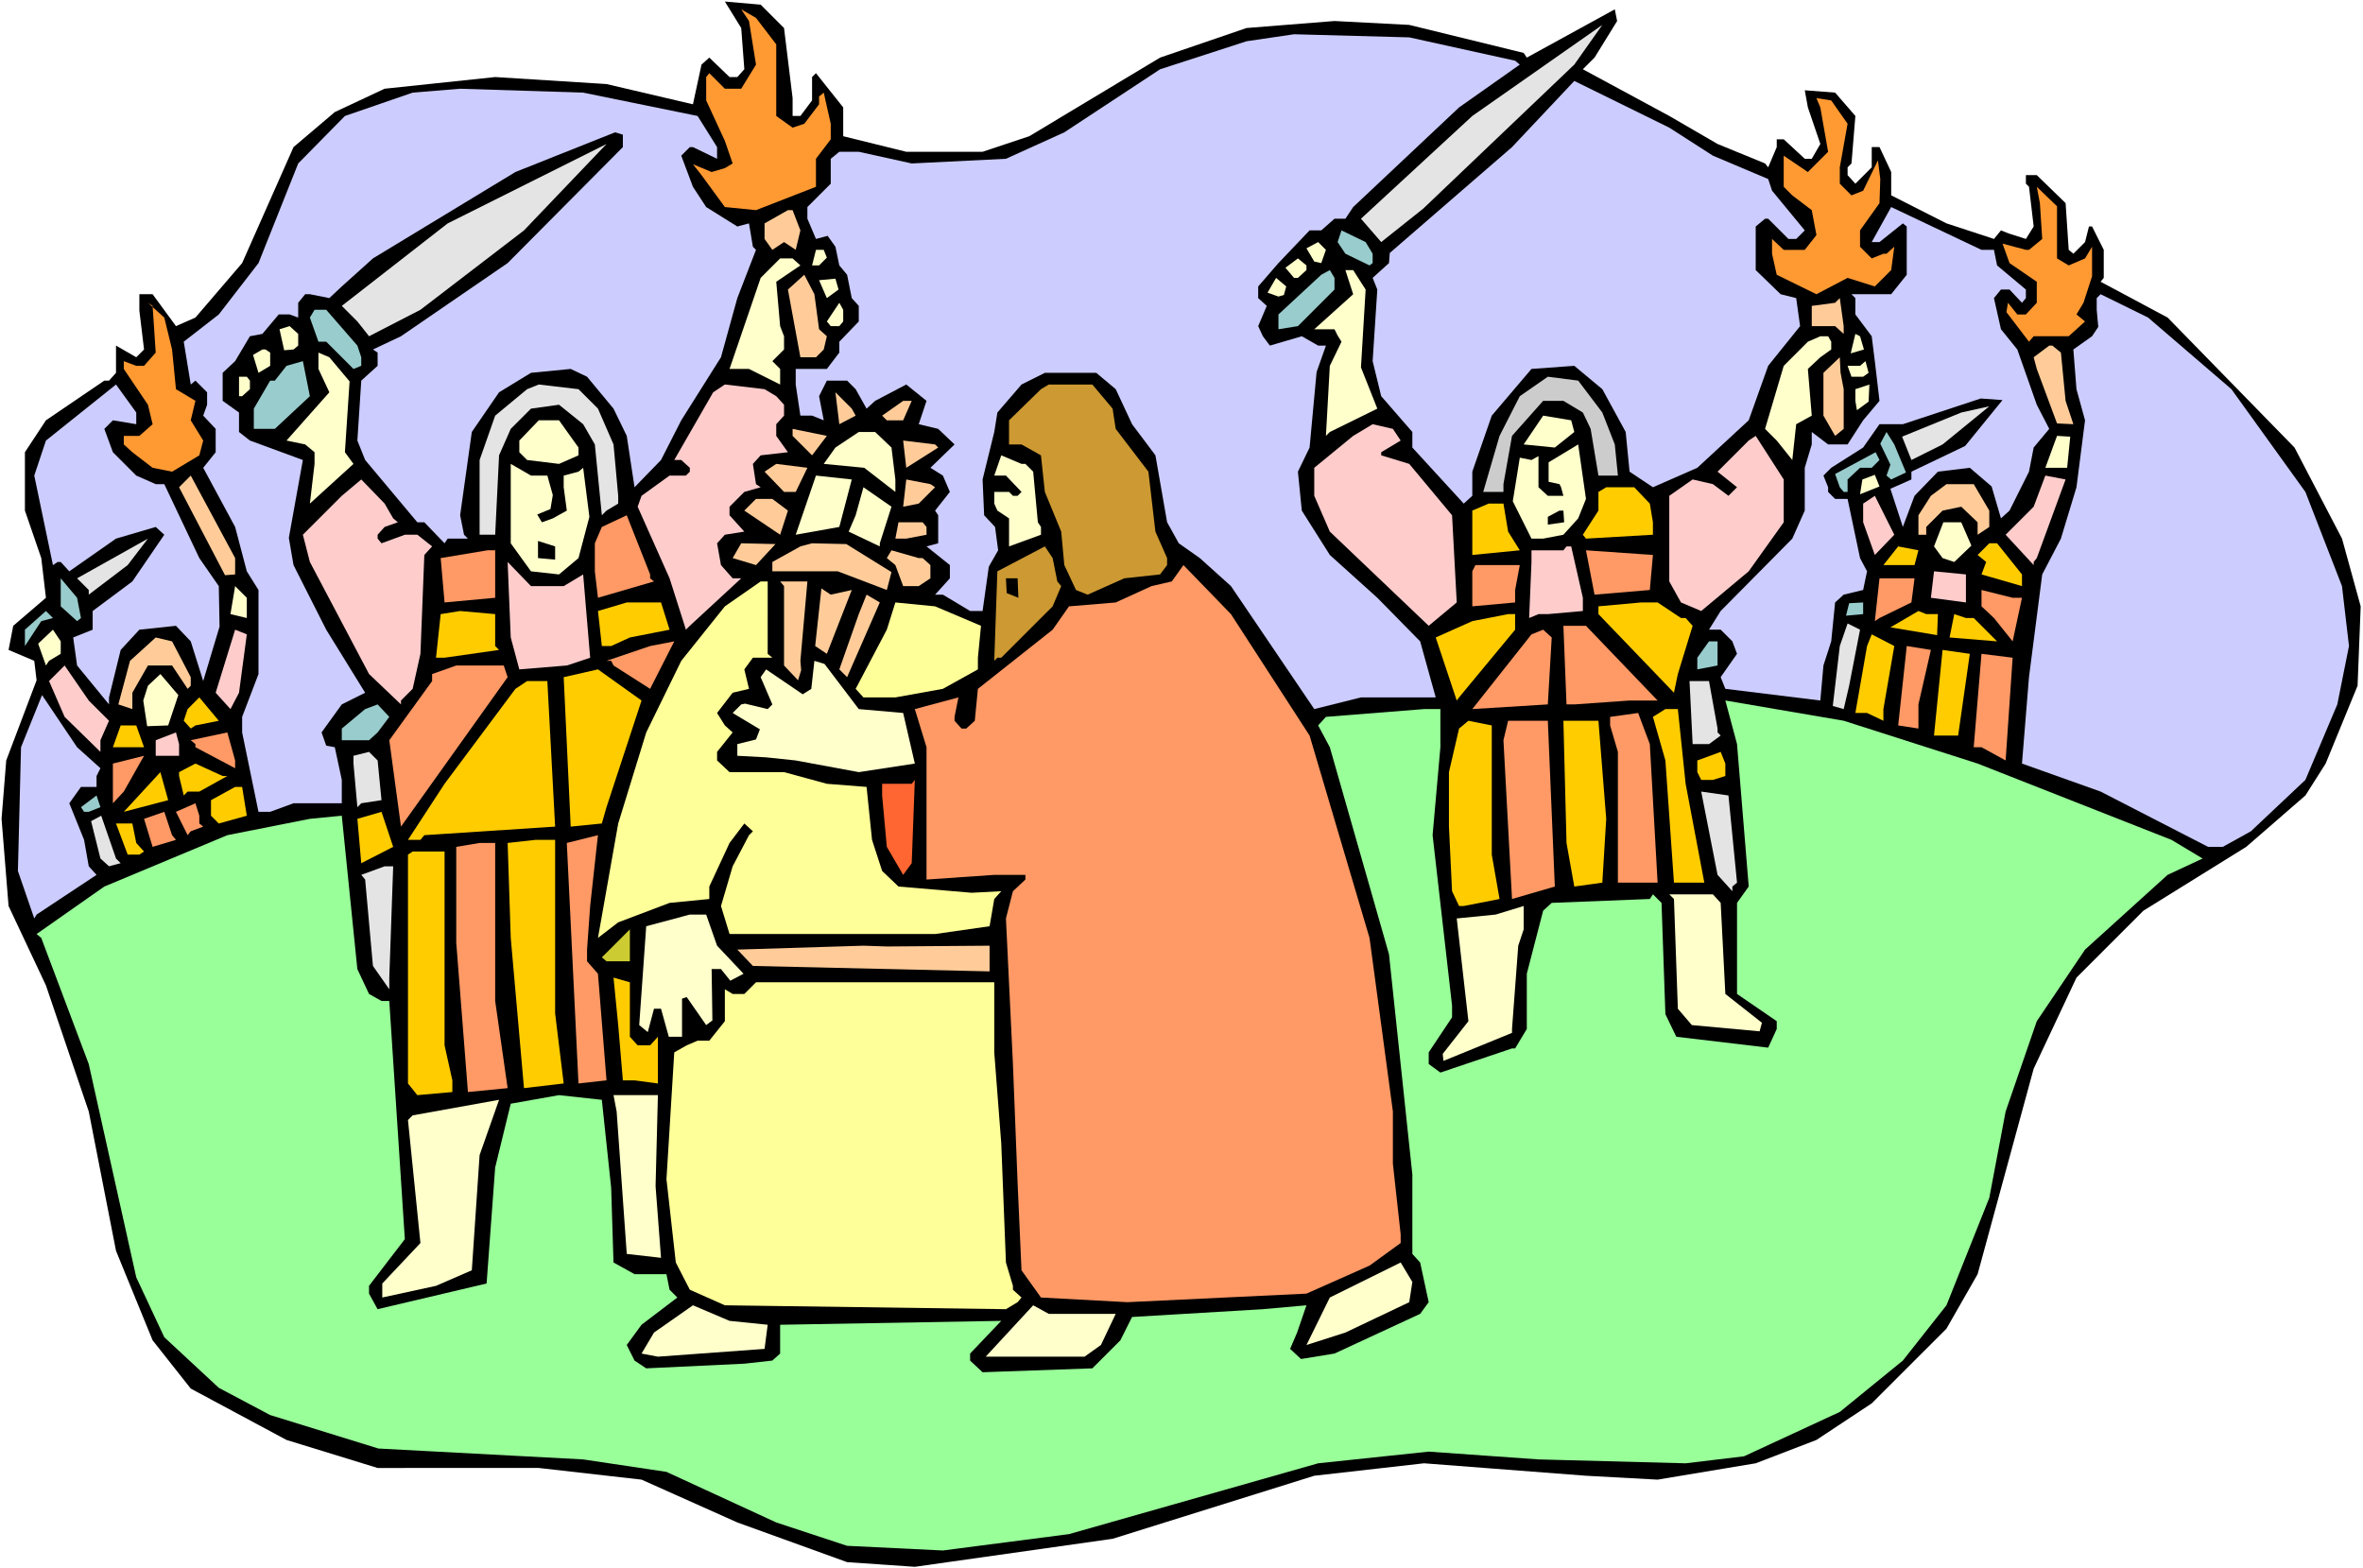<?xml version="1.0" encoding="UTF-8" standalone="no"?>
<svg
   version="1.0"
   width="129.766mm"
   height="86.134mm"
   id="svg171"
   sodipodi:docname="Jesus - Arrest 1.wmf"
   xmlns:inkscape="http://www.inkscape.org/namespaces/inkscape"
   xmlns:sodipodi="http://sodipodi.sourceforge.net/DTD/sodipodi-0.dtd"
   xmlns="http://www.w3.org/2000/svg"
   xmlns:svg="http://www.w3.org/2000/svg">
  <rect width="100%" height="100%" fill="#333333" stroke="none"/>
  <sodipodi:namedview
     id="namedview171"
     pagecolor="#ffffff"
     bordercolor="#000000"
     borderopacity="0.25"
     inkscape:showpageshadow="2"
     inkscape:pageopacity="0.0"
     inkscape:pagecheckerboard="0"
     inkscape:deskcolor="#d1d1d1"
     inkscape:document-units="mm" />
  <defs
     id="defs1">
    <pattern
       id="WMFhbasepattern"
       patternUnits="userSpaceOnUse"
       width="6"
       height="6"
       x="0"
       y="0" />
  </defs>
  <path
     style="fill:#ffffff;fill-opacity:1;fill-rule:evenodd;stroke:none"
     d="M 0,325.545 H 490.455 V 0 H 0 Z"
     id="path1" />
  <path
     style="fill:#000000;fill-opacity:1;fill-rule:evenodd;stroke:none"
     d="m 162.731,5.816 1.778,14.54 v 3.716 h 1.616 l 2.424,-3.231 v -4.847 l 0.808,-0.808 5.656,7.109 V 28.273 l 13.09,3.231 h 15.837 l 9.696,-3.231 27.149,-16.318 17.938,-6.139 18.261,-1.454 15.514,0.808 23.755,5.816 0.646,0.969 18.261,-10.017 0.485,2.423 -4.686,7.593 -2.424,2.423 17.938,9.694 10.019,5.816 9.858,4.039 0.646,0.808 1.778,-4.201 v -1.616 h 1.454 l 4.363,4.039 h 1.454 l 1.778,-3.07 -2.586,-7.593 -0.646,-3.554 6.302,0.485 4.202,4.847 -0.808,9.855 -0.808,0.808 v 1.616 l 1.616,1.777 3.394,-3.393 v -4.201 h 1.616 l 2.424,5.17 v 4.847 l 11.474,5.816 9.858,3.231 1.454,-1.777 1.616,0.646 3.555,1.131 1.616,-2.585 -0.97,-8.24 -0.646,-0.646 v -1.777 h 2.262 l 5.979,5.816 0.646,9.694 0.97,0.808 2.424,-2.423 0.808,-3.231 h 0.646 l 2.424,4.847 v 5.816 l -0.646,0.808 13.898,7.432 26.341,26.981 9.858,18.903 3.878,14.056 -0.646,16.479 -6.626,16.156 -4.202,6.624 -12.282,10.663 -21.331,13.248 -13.898,13.894 -8.888,18.903 -11.635,42.652 -6.464,11.309 -15.514,15.51 -11.474,7.593 -12.605,4.847 -20.362,3.393 -14.867,-0.808 -33.613,-2.585 -22.786,2.585 -41.854,13.086 -41.046,5.816 -14.059,-0.969 -22.786,-8.24 -19.877,-8.886 -21.331,-2.423 H 78.376 L 59.469,298.887 39.592,288.224 31.674,278.207 24.078,259.628 18.422,230.708 9.534,204.536 1.778,188.057 0.323,169.962 1.293,157.845 7.595,141.204 7.11,137.165 1.778,134.903 2.747,129.895 9.534,124.079 8.565,115.839 5.171,105.984 V 93.867 L 9.534,87.243 21.654,79.003 h 0.97 l 1.454,-1.616 v -5.655 l 4.202,2.423 1.616,-1.616 -0.97,-8.078 v -3.393 h 2.747 l 4.848,6.624 4.04,-1.777 9.696,-11.309 10.666,-24.073 8.565,-7.27 10.342,-4.847 22.947,-2.423 23.109,1.454 17.938,4.201 1.778,-8.24 1.616,-1.454 4.202,4.039 h 1.616 l 1.454,-1.616 -0.646,-8.563 -3.394,-5.493 7.434,0.646 z"
     id="path2" />
  <path
     style="fill:#ff9932;fill-opacity:1;fill-rule:evenodd;stroke:none"
     d="M 161.115,9.209 V 24.073 l 3.394,2.423 2.424,-0.808 3.07,-4.039 v -1.616 l 0.97,-0.808 1.454,6.462 v 3.231 l -3.07,4.039 v 5.816 l -12.443,4.847 -6.464,-0.646 -4.848,-6.624 -1.778,-2.262 3.878,1.616 2.747,-0.808 1.616,-0.969 -1.616,-4.685 -3.878,-8.401 v -4.847 l 0.646,-0.808 3.232,3.231 h 3.394 l 3.07,-5.008 -1.454,-9.047 -1.616,-2.423 3.07,1.777 z"
     id="path3" />
  <path
     style="fill:#e4e4e4;fill-opacity:1;fill-rule:evenodd;stroke:none"
     d="m 295.404,43.298 -8.726,6.947 -4.202,-4.847 23.109,-21.326 26.987,-18.903 -5.818,8.24 z"
     id="path4" />
  <path
     style="fill:#ccccff;fill-opacity:1;fill-rule:evenodd;stroke:none"
     d="m 314.473,12.602 0.97,0.808 -12.605,8.886 -21.978,20.68 -1.616,2.423 h -2.262 l -2.747,2.423 h -2.424 l -6.464,6.786 -4.202,4.847 v 2.423 l 1.778,1.616 -1.778,4.201 0.97,2.1 1.454,1.939 6.626,-1.939 3.394,1.939 h 1.616 l -1.939,5.493 -1.454,15.671 -2.424,5.008 0.808,8.078 5.818,9.209 9.858,8.886 8.888,9.047 3.232,11.632 h -15.514 l -9.696,2.423 -17.291,-25.527 -6.464,-5.816 -4.363,-3.07 -2.424,-4.362 -2.424,-13.894 -4.848,-6.462 -3.394,-7.27 -4.04,-3.393 h -10.666 l -4.848,2.423 -5.01,5.816 -0.646,4.039 -2.424,9.855 0.323,7.432 2.262,2.423 0.646,4.847 -1.939,3.393 -1.293,9.209 h -2.586 l -5.656,-3.393 h -1.616 l 3.07,-3.393 v -2.747 l -4.848,-3.877 2.424,-0.646 v -5.816 l -0.646,-0.969 3.07,-3.877 -1.454,-3.393 -2.586,-1.616 5.01,-4.847 -3.394,-3.231 -4.04,-0.969 1.616,-4.847 -4.202,-3.393 -6.464,3.393 -1.778,1.616 -2.262,-4.039 -1.778,-1.777 h -4.202 l -1.616,3.231 0.97,5.008 -2.424,-0.969 h -2.424 l -0.97,-6.462 v -3.231 h 6.464 l 2.586,-3.393 v -2.262 l 4.04,-4.201 v -3.231 l -1.454,-1.616 -0.97,-4.847 -1.616,-1.939 -0.808,-3.877 -1.616,-2.262 -2.424,0.646 -1.778,-4.201 v -2.423 l 4.848,-4.847 v -5.17 l 1.778,-1.454 h 4.04 l 10.989,2.423 19.554,-0.969 12.12,-5.493 19.877,-13.086 17.938,-5.816 9.858,-1.454 23.917,0.646 z"
     id="path5" />
  <path
     style="fill:#ccccff;fill-opacity:1;fill-rule:evenodd;stroke:none"
     d="m 355.52,32.312 11.474,4.847 0.808,2.423 6.787,8.24 -1.778,1.777 h -1.616 l -4.202,-4.201 h -0.646 l -1.939,1.616 v 9.047 l 5.171,5.008 3.232,0.808 0.808,5.816 -6.626,8.24 -4.04,11.309 -10.666,9.855 -9.211,4.039 -4.848,-3.231 -0.808,-8.24 -4.848,-8.886 -5.818,-4.847 -8.888,0.646 -8.242,9.694 -4.04,11.632 v 5.008 l -1.778,1.616 -10.666,-11.632 v -3.231 l -6.464,-7.432 -1.778,-7.27 0.97,-14.864 -0.97,-2.423 3.394,-3.07 0.162,-2.1 25.371,-21.972 12.928,-13.733 19.715,9.694 z"
     id="path6" />
  <path
     style="fill:#ccccff;fill-opacity:1;fill-rule:evenodd;stroke:none"
     d="m 144.793,24.073 4.04,6.462 v 2.423 l -5.01,-2.423 h -0.646 l -1.778,1.777 2.424,6.462 2.747,4.201 6.464,4.039 2.424,-0.646 0.808,4.847 0.646,0.646 -3.878,10.017 -3.394,12.279 -8.242,13.086 -4.202,8.24 -5.494,5.655 -1.616,-10.663 -2.747,-5.655 -5.494,-6.624 -3.394,-1.616 -8.242,0.808 -6.626,4.039 -5.656,8.24 -2.424,17.287 0.808,4.039 0.808,0.808 h -4.202 l -0.646,0.969 -4.202,-4.362 H 86.618 L 75.79,95.482 74.174,91.443 74.982,79.003 78.376,75.933 V 73.187 l -0.97,-0.646 5.818,-2.747 22.139,-15.187 23.917,-24.073 v -2.585 l -1.616,-0.485 -20.685,8.24 -29.573,17.933 -6.464,5.816 -2.586,2.423 -4.04,-0.808 h -0.97 l -1.454,1.777 v 3.07 l -1.778,-0.646 h -2.262 l -3.394,4.039 -2.586,0.485 -3.07,5.17 -2.586,2.423 v 5.816 l 3.394,2.423 v 4.039 l 2.262,1.777 10.989,4.039 -2.909,16.156 0.97,5.655 6.787,13.41 8.08,13.086 -4.848,2.423 -4.202,5.816 0.97,2.747 1.778,0.323 1.454,6.786 v 4.847 H 60.923 l -4.848,1.777 H 53.651 L 50.258,152.029 v -3.231 l 3.394,-8.886 v -17.449 l -2.424,-3.877 -2.424,-9.209 -6.626,-12.279 2.586,-3.231 v -4.847 l -2.586,-2.747 0.808,-2.262 v -2.585 l -2.424,-2.423 -0.97,0.808 -1.454,-8.886 7.272,-5.655 8.242,-10.663 8.242,-20.68 9.696,-9.855 14.059,-4.847 9.858,-0.808 25.533,0.808 z"
     id="path7" />
  <path
     style="fill:#ff9932;fill-opacity:1;fill-rule:evenodd;stroke:none"
     d="m 383.476,25.688 -1.616,9.047 v 3.393 l 2.424,2.423 2.424,-0.969 3.07,-6.301 0.485,3.877 -0.162,5.008 -4.04,5.655 v 3.393 l 2.424,2.423 2.424,-0.969 h 0.646 l 1.616,-1.454 -0.646,4.847 -3.394,3.393 -5.656,-1.777 -6.464,3.393 -8.242,-4.039 -0.97,-4.362 v -3.07 l 2.424,2.262 h 4.363 l 2.424,-3.07 -0.97,-5.17 -4.04,-3.07 -1.778,-1.777 v -6.462 l 5.01,3.393 4.202,-4.201 -1.616,-9.209 -0.808,-1.939 3.07,0.485 z"
     id="path8" />
  <path
     style="fill:#e4e4e4;fill-opacity:1;fill-rule:evenodd;stroke:none"
     d="M 87.264,64.301 76.598,69.794 74.174,66.725 70.942,63.493 92.92,46.368 125.886,29.889 108.757,47.822 Z"
     id="path9" />
  <path
     style="fill:#ff9932;fill-opacity:1;fill-rule:evenodd;stroke:none"
     d="m 426.947,53.638 2.424,1.454 3.394,-1.454 1.454,-2.423 v 6.139 l -1.778,5.493 -1.454,2.423 1.778,1.454 -3.394,3.07 h -7.272 l -0.97,1.131 -4.686,-6.139 0.323,-1.939 1.939,2.423 h 1.778 l 2.262,-2.423 v -4.362 l -5.656,-3.877 -1.454,-4.039 4.848,1.292 h 0.646 l 2.747,-2.262 -0.485,-7.432 -0.646,-3.393 4.202,4.039 z"
     id="path10" />
  <path
     style="fill:#ccccff;fill-opacity:1;fill-rule:evenodd;stroke:none"
     d="m 413.857,51.861 0.646,3.231 5.979,5.008 v 1.777 l -0.808,0.969 -2.586,-2.747 h -1.778 l -1.454,1.777 1.454,6.462 3.394,4.201 4.04,11.471 2.586,5.008 -3.232,3.877 -0.97,5.008 -4.04,8.078 -1.778,1.616 -1.939,-6.624 -4.525,-3.877 -6.626,0.808 -4.848,5.008 -2.424,6.462 -2.586,-7.916 4.363,-1.939 v -1.616 l 11.15,-5.331 7.757,-9.532 -4.525,-0.323 -16.16,5.331 h -4.848 l -3.394,4.847 -6.626,4.201 -1.616,1.616 0.97,2.423 v 0.969 l 1.454,1.454 h 2.586 l 2.586,12.279 1.454,2.747 -0.808,3.877 -4.04,0.969 -1.778,1.616 -0.808,8.078 -1.616,5.008 -0.646,7.27 -19.715,-2.423 -0.97,-2.423 3.394,-4.847 -0.97,-2.585 -2.424,-2.423 h -2.424 l 2.424,-3.877 14.867,-15.025 2.586,-5.816 v -8.886 l 1.454,-4.847 v -2.585 l 3.394,2.585 h 4.04 l 3.232,-5.008 3.394,-4.039 -0.97,-8.24 -0.646,-5.17 -3.394,-4.524 v -3.393 l -0.808,-0.808 h 8.242 l 3.232,-4.039 V 47.014 l -0.808,-0.646 -4.04,3.231 -0.808,0.646 h -1.616 l 4.04,-7.27 18.746,8.886 z"
     id="path11" />
  <path
     style="fill:#ffcc99;fill-opacity:1;fill-rule:evenodd;stroke:none"
     d="m 166.125,47.822 -0.97,4.039 -2.424,-1.616 -2.424,1.616 -1.616,-2.262 v -3.231 l 4.848,-2.747 h 0.97 z"
     id="path12" />
  <path
     style="fill:#99cccc;fill-opacity:1;fill-rule:evenodd;stroke:none"
     d="m 284.9,52.669 v 1.939 l -0.646,0.485 -5.01,-2.423 -1.616,-2.423 0.808,-2.423 5.01,2.423 z"
     id="path13" />
  <path
     style="fill:#ffffcc;fill-opacity:1;fill-rule:evenodd;stroke:none"
     d="m 275.204,51.861 -0.97,2.747 -1.454,-0.323 -1.616,-2.747 2.424,-1.292 z"
     id="path14" />
  <path
     style="fill:#ffffcc;fill-opacity:1;fill-rule:evenodd;stroke:none"
     d="m 171.619,53.477 -1.616,1.616 h -1.454 l 0.808,-3.231 h 1.616 z"
     id="path15" />
  <path
     style="fill:#ffffcc;fill-opacity:1;fill-rule:evenodd;stroke:none"
     d="m 166.125,55.092 -5.01,3.393 0.808,9.209 0.808,2.1 v 2.747 l -2.424,2.423 1.616,1.616 v 3.231 l -6.464,-3.231 h -4.04 l 6.464,-18.903 4.04,-4.039 h 2.586 z"
     id="path16" />
  <path
     style="fill:#ffffcc;fill-opacity:1;fill-rule:evenodd;stroke:none"
     d="m 271.164,56.062 -1.778,1.616 h -0.808 l -1.778,-2.1 2.586,-1.939 1.778,1.454 z"
     id="path17" />
  <path
     style="fill:#99cccc;fill-opacity:1;fill-rule:evenodd;stroke:none"
     d="m 276.982,60.101 -7.595,7.593 -4.04,0.646 v -3.07 l 8.888,-8.24 1.778,-0.969 0.97,1.616 z"
     id="path18" />
  <path
     style="fill:#ffffcc;fill-opacity:1;fill-rule:evenodd;stroke:none"
     d="m 283.446,60.101 -0.97,16.156 3.394,8.563 -9.858,4.847 -0.808,0.808 0.808,-14.54 2.424,-5.008 -0.808,-1.292 -0.646,-1.292 h -4.202 l 8.08,-7.27 -1.616,-5.008 h 1.616 z"
     id="path19" />
  <path
     style="fill:#ffcc99;fill-opacity:1;fill-rule:evenodd;stroke:none"
     d="m 170.003,68.34 1.616,1.454 -0.646,2.747 -1.616,1.616 h -3.232 l -2.586,-14.056 3.394,-3.07 2.101,4.039 z"
     id="path20" />
  <path
     style="fill:#ffffcc;fill-opacity:1;fill-rule:evenodd;stroke:none"
     d="m 174.043,60.101 -2.424,1.777 -1.616,-3.716 3.394,-0.323 z"
     id="path21" />
  <path
     style="fill:#ffffcc;fill-opacity:1;fill-rule:evenodd;stroke:none"
     d="m 266.478,61.231 -1.131,0.323 -2.262,-0.808 1.778,-3.07 2.101,1.777 z"
     id="path22" />
  <path
     style="fill:#ccccff;fill-opacity:1;fill-rule:evenodd;stroke:none"
     d="m 463.145,80.78 15.352,21.326 7.595,19.549 1.454,12.44 -2.424,12.117 -6.626,15.671 -11.312,10.663 -5.818,3.231 h -3.07 l -22.301,-11.471 -16.322,-5.816 1.454,-17.933 2.747,-21.326 3.878,-7.432 3.232,-10.663 1.778,-13.894 -1.778,-6.462 -0.646,-8.24 3.878,-2.747 1.293,-1.939 -0.323,-3.554 v -2.423 l 0.808,-0.808 9.858,4.847 z"
     id="path23" />
  <path
     style="fill:#ffcc99;fill-opacity:1;fill-rule:evenodd;stroke:none"
     d="m 382.668,69.309 -1.778,-1.616 h -4.848 v -4.201 l 4.848,-0.646 0.97,-0.969 0.808,5.816 z"
     id="path24" />
  <path
     style="fill:#ff9932;fill-opacity:1;fill-rule:evenodd;stroke:none"
     d="m 35.714,72.541 0.808,8.24 4.04,2.423 -0.97,4.039 2.586,4.201 -0.808,3.07 -5.656,3.393 -4.04,-0.808 -4.202,-3.231 -1.778,-1.616 v -1.777 h 3.232 l 2.747,-2.423 -0.97,-4.039 -5.01,-7.432 v -1.616 l 2.586,0.969 h 1.616 l 2.424,-2.747 -0.646,-9.694 -0.97,-0.646 3.394,3.07 z"
     id="path25" />
  <path
     style="fill:#ffffcc;fill-opacity:1;fill-rule:evenodd;stroke:none"
     d="m 175.013,66.725 -0.808,0.969 h -1.778 l -0.808,-0.969 2.586,-3.877 0.808,1.454 z"
     id="path26" />
  <path
     style="fill:#99cccc;fill-opacity:1;fill-rule:evenodd;stroke:none"
     d="m 74.174,71.733 0.808,2.423 v 1.777 l -1.616,0.646 -5.656,-5.655 h -1.616 l -1.778,-5.008 0.97,-1.616 h 2.424 z"
     id="path27" />
  <path
     style="fill:#ffffcc;fill-opacity:1;fill-rule:evenodd;stroke:none"
     d="m 61.893,69.309 v 2.423 l -0.97,0.808 -1.939,0.162 -0.97,-4.362 2.101,-0.646 z"
     id="path28" />
  <path
     style="fill:#ffffcc;fill-opacity:1;fill-rule:evenodd;stroke:none"
     d="m 386.87,72.541 -2.747,0.808 0.97,-4.039 0.97,0.485 z"
     id="path29" />
  <path
     style="fill:#ffffcc;fill-opacity:1;fill-rule:evenodd;stroke:none"
     d="m 380.083,70.925 v 1.616 l -2.262,1.616 -2.586,2.423 0.808,9.694 -3.232,1.777 -0.808,7.432 -3.232,-4.039 -2.424,-2.423 3.878,-13.086 5.01,-5.008 2.586,-1.131 h 1.616 z"
     id="path30" />
  <path
     style="fill:#ffcc99;fill-opacity:1;fill-rule:evenodd;stroke:none"
     d="m 427.755,73.187 0.97,10.017 1.616,4.847 -3.394,-0.162 -4.202,-11.309 -0.646,-2.423 3.232,-2.423 h 0.646 z"
     id="path31" />
  <path
     style="fill:#ffffcc;fill-opacity:1;fill-rule:evenodd;stroke:none"
     d="m 56.075,73.187 v 2.747 l -2.424,1.454 -1.131,-3.716 1.939,-1.131 h 0.646 z"
     id="path32" />
  <path
     style="fill:#ffffcc;fill-opacity:1;fill-rule:evenodd;stroke:none"
     d="m 72.558,79.165 -0.97,14.702 1.778,2.423 -9.05,8.24 0.97,-8.24 v -2.423 l -1.939,-1.616 -3.878,-0.808 8.888,-10.017 -2.262,-4.847 V 73.187 l 2.262,0.969 z"
     id="path33" />
  <path
     style="fill:#ffcc99;fill-opacity:1;fill-rule:evenodd;stroke:none"
     d="m 382.668,80.78 v 8.24 l -1.778,1.454 -2.424,-4.201 v -8.886 l 3.394,-3.231 0.162,3.231 z"
     id="path34" />
  <path
     style="fill:#99cccc;fill-opacity:1;fill-rule:evenodd;stroke:none"
     d="M 57.045,89.02 H 52.682 v -4.201 l 3.394,-5.816 h 0.97 l 2.424,-3.07 3.394,-0.969 1.454,7.27 z"
     id="path35" />
  <path
     style="fill:#ffffcc;fill-opacity:1;fill-rule:evenodd;stroke:none"
     d="m 387.193,74.964 0.646,2.423 -1.131,0.808 h -2.424 l -0.808,-2.262 h 2.586 z"
     id="path36" />
  <path
     style="fill:#ffffcc;fill-opacity:1;fill-rule:evenodd;stroke:none"
     d="m 51.874,79.003 v 1.777 l -1.616,1.454 h -0.646 v -4.039 h 1.616 z"
     id="path37" />
  <path
     style="fill:#cccccc;fill-opacity:1;fill-rule:evenodd;stroke:none"
     d="m 332.572,85.627 2.586,6.624 0.646,6.462 h -4.04 l -1.616,-9.694 -1.616,-3.393 -4.04,-2.423 h -4.202 l -6.464,7.27 -1.778,10.017 v 1.616 h -4.202 l 3.394,-11.632 4.202,-8.24 5.818,-4.039 6.302,0.808 z"
     id="path38" />
  <path
     style="fill:#ccccff;fill-opacity:1;fill-rule:evenodd;stroke:none"
     d="m 28.28,88.051 -4.848,-0.808 -1.778,1.777 1.778,4.847 4.848,4.847 4.04,1.777 h 1.778 l 7.272,15.348 4.04,5.816 0.162,8.401 -3.394,11.309 -2.586,-8.24 -3.07,-3.231 -7.595,0.808 -3.878,4.201 -2.424,9.855 v 1.454 l -6.626,-8.078 -0.808,-5.816 4.04,-1.616 v -3.877 l 8.242,-6.139 6.626,-9.694 -1.778,-1.616 -8.242,2.423 -9.696,6.786 -1.778,-1.939 h -0.646 l -0.97,0.646 -3.878,-18.579 2.424,-7.27 14.544,-11.632 4.202,5.816 z"
     id="path39" />
  <path
     style="fill:#e4e4e4;fill-opacity:1;fill-rule:evenodd;stroke:none"
     d="m 124.109,84.819 3.232,7.432 0.97,10.663 v 1.616 l -2.424,1.454 -0.97,0.969 -1.454,-14.702 -2.424,-4.201 -5.01,-4.039 -5.818,0.808 -4.202,4.201 -2.424,5.493 -0.808,16.479 H 99.545 V 95.482 l 3.232,-9.209 6.626,-5.493 2.424,-0.969 8.242,0.969 z"
     id="path40" />
  <path
     style="fill:#ffcccc;fill-opacity:1;fill-rule:evenodd;stroke:none"
     d="m 161.115,82.234 1.616,1.777 v 2.262 l -1.616,1.777 v 2.423 l 2.424,3.393 -5.656,0.646 -1.616,1.777 0.646,4.201 0.97,0.646 -3.394,0.969 -3.07,3.07 v 1.777 l 3.07,3.393 -4.04,0.646 -1.616,1.777 0.808,4.524 2.424,2.747 h 1.778 l -10.666,9.855 -0.808,0.808 -3.394,-10.663 -6.626,-14.864 0.808,-2.262 5.818,-4.201 h 3.394 l 0.808,-0.808 v -0.808 l -1.778,-1.616 h -1.454 l 8.08,-14.056 2.424,-1.616 8.242,0.969 z"
     id="path41" />
  <path
     style="fill:#cc9932;fill-opacity:1;fill-rule:evenodd;stroke:none"
     d="m 230.926,84.819 0.646,4.201 6.787,8.886 1.454,12.44 2.424,5.493 v 1.454 l -1.454,1.939 -7.434,0.808 -7.595,3.393 -2.424,-0.969 -2.424,-5.17 -0.646,-6.947 -3.394,-8.24 -0.808,-7.593 -4.04,-2.262 h -2.586 v -5.008 l 6.626,-6.462 1.616,-0.969 h 9.05 z"
     id="path42" />
  <path
     style="fill:#ffffcc;fill-opacity:1;fill-rule:evenodd;stroke:none"
     d="m 385.416,85.142 -0.323,-1.939 v -2.423 l 2.909,-0.969 -0.162,3.554 z"
     id="path43" />
  <path
     style="fill:#ffcc99;fill-opacity:1;fill-rule:evenodd;stroke:none"
     d="m 177.598,86.273 -3.394,1.777 -0.808,-6.624 3.394,3.393 z"
     id="path44" />
  <path
     style="fill:#ffcc99;fill-opacity:1;fill-rule:evenodd;stroke:none"
     d="m 187.456,87.243 h -3.394 l -0.97,-0.969 4.363,-3.07 h 1.778 z"
     id="path45" />
  <path
     style="fill:#e4e4e4;fill-opacity:1;fill-rule:evenodd;stroke:none"
     d="m 396.728,95.482 -1.939,-4.847 12.282,-5.008 5.818,-1.292 -9.696,7.916 z"
     id="path46" />
  <path
     style="fill:#ffffcc;fill-opacity:1;fill-rule:evenodd;stroke:none"
     d="m 326.755,89.666 -4.04,3.231 -6.464,-0.646 4.04,-5.978 5.818,0.969 z"
     id="path47" />
  <path
     style="fill:#ffffcc;fill-opacity:1;fill-rule:evenodd;stroke:none"
     d="m 120.069,92.897 v 1.616 l -4.04,1.777 -6.626,-0.808 -1.616,-1.616 v -2.423 l 4.04,-4.201 h 4.202 z"
     id="path48" />
  <path
     style="fill:#ffcccc;fill-opacity:1;fill-rule:evenodd;stroke:none"
     d="m 290.718,91.443 -4.04,2.423 v 0.646 l 5.818,1.777 8.888,10.663 0.97,18.095 -5.818,4.847 -20.523,-19.549 -3.232,-7.432 v -5.816 l 8.08,-6.624 4.04,-2.423 4.202,0.969 z"
     id="path49" />
  <path
     style="fill:#ffcc99;fill-opacity:1;fill-rule:evenodd;stroke:none"
     d="m 168.549,94.513 -4.04,-4.039 v -1.454 l 7.11,1.454 z"
     id="path50" />
  <path
     style="fill:#ffffcc;fill-opacity:1;fill-rule:evenodd;stroke:none"
     d="m 185.032,92.897 0.808,6.624 v 2.585 l -6.464,-5.008 -8.403,-0.808 2.424,-3.393 4.848,-3.231 h 3.394 z"
     id="path51" />
  <path
     style="fill:#99cccc;fill-opacity:1;fill-rule:evenodd;stroke:none"
     d="m 395.596,98.067 -3.07,1.454 -0.97,-0.808 0.808,-2.262 -2.101,-4.362 1.293,-2.423 1.616,2.585 z"
     id="path52" />
  <path
     style="fill:#ffcccc;fill-opacity:1;fill-rule:evenodd;stroke:none"
     d="m 370.225,108.407 -7.272,10.178 -9.858,8.24 -4.202,-1.777 -2.424,-4.362 v -17.772 l 4.848,-3.393 4.202,0.969 3.232,2.423 1.778,-1.777 -4.04,-3.231 6.464,-6.462 1.454,-0.969 5.818,9.047 z"
     id="path53" />
  <path
     style="fill:#ffffcc;fill-opacity:1;fill-rule:evenodd;stroke:none"
     d="m 429.048,97.098 h -4.525 l 2.424,-6.624 2.747,0.162 z"
     id="path54" />
  <path
     style="fill:#ffcc99;fill-opacity:1;fill-rule:evenodd;stroke:none"
     d="m 194.728,92.897 -6.626,4.201 -0.646,-5.655 6.626,0.808 z"
     id="path55" />
  <path
     style="fill:#ffffcc;fill-opacity:1;fill-rule:evenodd;stroke:none"
     d="m 327.563,107.599 -3.07,3.393 -4.202,0.808 h -2.424 l -3.878,-7.755 1.454,-9.047 2.424,0.485 1.454,-0.808 v 6.462 l 1.939,1.777 h 3.232 l -0.485,-1.777 -0.323,-0.646 -2.262,-0.485 v -4.039 l 6.141,-3.716 1.616,11.309 z"
     id="path56" />
  <path
     style="fill:#ffffcc;fill-opacity:1;fill-rule:evenodd;stroke:none"
     d="m 212.827,96.29 1.616,1.616 0.97,10.501 0.646,0.969 v 1.616 l -6.626,2.423 v -5.816 l -2.424,-1.616 -0.646,-1.454 v -2.423 h 3.07 l 0.808,0.808 h 0.97 l 0.808,-0.808 -3.232,-3.393 h -2.424 l 1.454,-4.201 4.202,1.777 z"
     id="path57" />
  <path
     style="fill:#99cccc;fill-opacity:1;fill-rule:evenodd;stroke:none"
     d="m 388.486,97.098 h -2.424 l -2.586,2.423 v 2.585 h -0.808 l -0.808,-0.969 -0.97,-2.747 8.403,-4.524 0.808,1.616 z"
     id="path58" />
  <path
     style="fill:#ffffcc;fill-opacity:1;fill-rule:evenodd;stroke:none"
     d="m 113.605,98.714 1.131,4.039 -0.485,2.908 -2.747,1.131 0.97,1.616 2.262,-0.808 2.909,-1.616 -0.646,-4.847 v -2.423 l 3.07,-0.808 0.97,-0.808 1.293,10.178 -2.262,8.563 -4.04,3.393 -5.818,-0.646 -4.202,-5.816 V 96.29 l 4.202,2.423 z"
     id="path59" />
  <path
     style="fill:#ffcc99;fill-opacity:1;fill-rule:evenodd;stroke:none"
     d="m 165.155,102.106 h -2.424 l -4.04,-4.201 2.424,-1.616 6.464,0.808 z"
     id="path60" />
  <path
     style="fill:#ffcc99;fill-opacity:1;fill-rule:evenodd;stroke:none"
     d="m 48.803,119.232 -2.101,0.162 -9.534,-18.256 2.424,-2.423 9.211,17.125 z"
     id="path61" />
  <path
     style="fill:#ffffcc;fill-opacity:1;fill-rule:evenodd;stroke:none"
     d="m 174.205,109.377 -9.05,1.616 4.202,-12.279 7.434,0.808 z"
     id="path62" />
  <path
     style="fill:#ffcccc;fill-opacity:1;fill-rule:evenodd;stroke:none"
     d="m 422.745,115.839 -0.646,0.808 v 0.646 l -5.818,-6.301 5.818,-5.816 2.424,-6.462 4.202,0.808 z"
     id="path63" />
  <path
     style="fill:#ffcccc;fill-opacity:1;fill-rule:evenodd;stroke:none"
     d="m 81.608,107.599 0.97,0.808 -2.747,0.969 -1.454,1.616 v 0.808 l 0.808,0.969 4.848,-1.777 h 2.586 l 3.07,2.423 -1.616,1.777 -0.808,20.518 -1.616,7.27 -2.424,2.423 v 0.808 l -6.626,-6.301 -12.282,-23.265 -1.454,-5.655 8.08,-8.078 4.04,-3.393 4.848,5.008 z"
     id="path64" />
  <path
     style="fill:#ffcc99;fill-opacity:1;fill-rule:evenodd;stroke:none"
     d="m 194.081,101.137 -3.394,3.393 -3.232,0.646 0.646,-5.655 5.01,0.969 z"
     id="path65" />
  <path
     style="fill:#ffffcc;fill-opacity:1;fill-rule:evenodd;stroke:none"
     d="m 390.102,100.975 -4.04,1.616 0.485,-3.07 2.586,-0.969 z"
     id="path66" />
  <path
     style="fill:#ffcc99;fill-opacity:1;fill-rule:evenodd;stroke:none"
     d="m 412.888,105.984 v 3.393 l -2.424,1.616 v -2.585 l -3.394,-3.231 -3.878,0.808 -3.394,3.393 v 1.616 h -1.616 v -4.039 l 2.586,-4.039 3.232,-2.423 h 5.656 z"
     id="path67" />
  <path
     style="fill:#ffffcc;fill-opacity:1;fill-rule:evenodd;stroke:none"
     d="m 182.608,112.769 v 0.646 l -6.464,-3.07 1.454,-3.393 1.616,-5.816 5.818,4.039 z"
     id="path68" />
  <path
     style="fill:#ffcc00;fill-opacity:1;fill-rule:evenodd;stroke:none"
     d="m 342.43,104.53 0.646,3.877 v 2.585 l -13.898,0.808 -0.646,-0.808 3.232,-5.008 v -3.877 l 1.616,-0.969 h 5.818 z"
     id="path69" />
  <path
     style="fill:#ffcccc;fill-opacity:1;fill-rule:evenodd;stroke:none"
     d="m 389.132,115.193 -2.424,-6.786 v -3.877 l 2.424,-1.616 4.04,8.078 z"
     id="path70" />
  <path
     style="fill:#ffcc99;fill-opacity:1;fill-rule:evenodd;stroke:none"
     d="m 163.539,105.984 -1.616,5.008 -7.434,-5.008 2.424,-2.423 h 3.394 z"
     id="path71" />
  <path
     style="fill:#ffcc00;fill-opacity:1;fill-rule:evenodd;stroke:none"
     d="m 313.019,110.346 2.424,3.877 -9.858,0.969 v -9.209 l 3.394,-1.454 h 3.07 z"
     id="path72" />
  <path
     style="fill:#000000;fill-opacity:1;fill-rule:evenodd;stroke:none"
     d="m 324.654,108.407 -3.394,0.485 v -1.616 l 2.424,-1.292 h 0.808 z"
     id="path73" />
  <path
     style="fill:#ff9966;fill-opacity:1;fill-rule:evenodd;stroke:none"
     d="m 134.936,120.04 0.808,0.646 -11.635,3.393 -0.646,-5.493 v -5.816 l 1.454,-3.393 5.171,-2.423 4.848,12.279 z"
     id="path74" />
  <path
     style="fill:#ffcc99;fill-opacity:1;fill-rule:evenodd;stroke:none"
     d="m 192.304,109.377 v 1.616 l -4.202,0.808 h -2.262 l 0.646,-3.393 h 5.01 z"
     id="path75" />
  <path
     style="fill:#ffffcc;fill-opacity:1;fill-rule:evenodd;stroke:none"
     d="m 409.171,113.254 -3.555,3.393 -2.424,-0.808 -1.778,-2.423 1.939,-5.008 h 3.717 z"
     id="path76" />
  <path
     style="fill:#e4e4e4;fill-opacity:1;fill-rule:evenodd;stroke:none"
     d="m 18.422,123.432 v -0.969 l -2.424,-2.423 14.706,-8.24 -4.202,5.493 z"
     id="path77" />
  <path
     style="fill:#ffcc99;fill-opacity:1;fill-rule:evenodd;stroke:none"
     d="m 156.913,117.293 -4.848,-1.454 1.778,-3.07 7.11,0.162 z"
     id="path78" />
  <path
     style="fill:#ffcc99;fill-opacity:1;fill-rule:evenodd;stroke:none"
     d="m 185.032,118.747 -0.97,3.716 -10.181,-3.877 h -13.574 v -1.939 l 5.818,-3.231 2.424,-0.646 7.11,0.162 z"
     id="path79" />
  <path
     style="fill:#ffcc00;fill-opacity:1;fill-rule:evenodd;stroke:none"
     d="m 419.675,119.232 v 2.423 l -8.403,-2.423 0.97,-2.585 -1.778,-1.454 2.424,-2.423 h 1.616 z"
     id="path80" />
  <path
     style="fill:#000000;fill-opacity:1;fill-rule:evenodd;stroke:none"
     d="m 115.221,116.162 -3.555,-0.323 v -3.554 l 3.555,1.131 z"
     id="path81" />
  <path
     style="fill:#cc9932;fill-opacity:1;fill-rule:evenodd;stroke:none"
     d="m 219.453,120.686 0.808,0.969 -1.778,4.201 -10.666,10.663 h -0.808 l -0.646,0.646 0.646,-18.579 9.858,-5.17 1.616,2.423 z"
     id="path82" />
  <path
     style="fill:#ffcccc;fill-opacity:1;fill-rule:evenodd;stroke:none"
     d="m 328.532,124.079 v 2.747 l -7.272,0.646 h -1.939 l -1.939,0.808 0.485,-11.632 v -2.423 h 6.626 l 0.646,-0.808 h 0.97 z"
     id="path83" />
  <path
     style="fill:#ffcc00;fill-opacity:1;fill-rule:evenodd;stroke:none"
     d="m 397.374,117.293 h -6.464 l 3.07,-3.877 4.202,0.808 z"
     id="path84" />
  <path
     style="fill:#ff9966;fill-opacity:1;fill-rule:evenodd;stroke:none"
     d="m 102.777,124.079 -10.504,0.969 -0.808,-9.209 9.696,-1.616 h 1.616 z"
     id="path85" />
  <path
     style="fill:#ffcc99;fill-opacity:1;fill-rule:evenodd;stroke:none"
     d="m 191.496,115.839 1.616,1.454 v 2.747 l -2.424,1.616 h -3.232 l -1.616,-4.362 -1.778,-1.454 0.97,-1.616 5.656,1.616 z"
     id="path86" />
  <path
     style="fill:#ff9966;fill-opacity:1;fill-rule:evenodd;stroke:none"
     d="m 342.43,122.463 -11.474,0.969 -1.778,-9.209 13.898,0.969 z"
     id="path87" />
  <path
     style="fill:#ffcccc;fill-opacity:1;fill-rule:evenodd;stroke:none"
     d="m 116.998,121.655 4.04,-2.423 1.454,17.287 -4.848,1.616 -9.858,0.808 -1.778,-6.624 -0.646,-15.671 4.848,5.008 z"
     id="path88" />
  <path
     style="fill:#ff9966;fill-opacity:1;fill-rule:evenodd;stroke:none"
     d="m 271.811,152.675 12.443,42.006 4.848,36.028 v 10.825 l 1.616,14.702 v 1.777 l -6.464,4.685 -13.09,5.816 -37.168,1.777 -17.938,-0.969 -4.04,-5.655 -0.808,-18.095 -0.97,-24.719 -1.454,-30.212 1.454,-5.655 2.586,-2.423 v -0.969 h -6.464 l -14.059,0.969 v -27.465 l -2.424,-7.916 9.05,-2.423 -0.808,4.039 v 0.808 l 1.454,1.616 h 0.97 l 1.778,-1.616 0.646,-6.624 15.514,-12.279 3.394,-4.847 9.696,-0.808 7.434,-3.393 4.202,-0.969 2.424,-3.393 9.858,10.178 z"
     id="path89" />
  <path
     style="fill:#ff9966;fill-opacity:1;fill-rule:evenodd;stroke:none"
     d="m 314.473,122.463 v 2.585 l -8.888,0.808 v -7.27 l 0.646,-1.292 h 9.211 z"
     id="path90" />
  <path
     style="fill:#ffcccc;fill-opacity:1;fill-rule:evenodd;stroke:none"
     d="m 408.04,125.048 -7.272,-0.969 0.646,-5.493 6.626,0.646 z"
     id="path91" />
  <path
     style="fill:#99cccc;fill-opacity:1;fill-rule:evenodd;stroke:none"
     d="m 16.806,128.279 -0.808,0.646 -3.394,-3.07 v -5.816 l 3.394,4.039 z"
     id="path92" />
  <path
     style="fill:#000000;fill-opacity:1;fill-rule:evenodd;stroke:none"
     d="m 211.373,124.079 -2.424,-0.969 -0.162,-3.07 h 2.424 z"
     id="path93" />
  <path
     style="fill:#ff9966;fill-opacity:1;fill-rule:evenodd;stroke:none"
     d="m 396.728,125.048 -6.626,3.231 -0.97,0.646 0.97,-8.886 h 7.272 z"
     id="path94" />
  <path
     style="fill:#ffff99;fill-opacity:1;fill-rule:evenodd;stroke:none"
     d="m 159.337,135.711 0.97,0.808 h -4.04 l -1.778,2.423 0.97,4.039 -3.394,0.808 -3.232,4.201 1.616,2.585 1.616,1.454 -3.232,4.039 v 1.777 l 2.586,2.423 h 11.312 l 8.888,2.423 8.242,0.646 1.131,10.986 2.101,6.462 3.394,3.231 15.19,1.292 6.141,-0.323 -1.454,1.616 -0.97,5.655 -11.312,1.616 h -42.662 l -1.778,-5.816 2.424,-8.24 3.394,-6.462 0.808,-0.808 -1.778,-1.616 -3.07,4.039 -4.202,9.047 v 2.585 l -8.242,0.808 -10.666,4.039 -4.202,3.231 4.202,-23.749 5.818,-18.903 7.272,-14.864 9.05,-11.309 7.434,-5.17 h 1.454 z"
     id="path95" />
  <path
     style="fill:#ffcc99;fill-opacity:1;fill-rule:evenodd;stroke:none"
     d="m 166.125,137.165 0.162,1.939 -0.646,2.1 -2.909,-3.07 v -16.479 l -0.808,-0.969 h 5.656 z"
     id="path96" />
  <path
     style="fill:#ffffcc;fill-opacity:1;fill-rule:evenodd;stroke:none"
     d="m 51.227,128.279 -3.394,-0.808 0.97,-5.816 2.424,2.423 z"
     id="path97" />
  <path
     style="fill:#ffcc99;fill-opacity:1;fill-rule:evenodd;stroke:none"
     d="m 176.79,122.463 -5.171,13.248 -2.424,-1.616 1.293,-11.955 1.939,1.292 z"
     id="path98" />
  <path
     style="fill:#ff9966;fill-opacity:1;fill-rule:evenodd;stroke:none"
     d="m 419.675,124.079 -1.939,9.047 -3.878,-4.847 -2.586,-2.423 v -3.393 l 6.464,1.616 z"
     id="path99" />
  <path
     style="fill:#ffcc99;fill-opacity:1;fill-rule:evenodd;stroke:none"
     d="m 175.821,140.558 -1.616,-1.616 4.04,-11.471 1.616,-4.039 2.747,1.616 z"
     id="path100" />
  <path
     style="fill:#ffcc00;fill-opacity:1;fill-rule:evenodd;stroke:none"
     d="m 138.976,130.702 -8.242,1.616 -3.878,1.777 h -1.939 l -0.808,-7.27 5.979,-1.777 h 7.11 z"
     id="path101" />
  <path
     style="fill:#ffff99;fill-opacity:1;fill-rule:evenodd;stroke:none"
     d="m 203.616,129.895 -0.646,6.624 v 2.423 l -7.272,4.039 -9.858,1.777 h -6.626 l -1.616,-1.777 6.464,-12.279 1.778,-5.655 8.242,0.808 z"
     id="path102" />
  <path
     style="fill:#ffcc00;fill-opacity:1;fill-rule:evenodd;stroke:none"
     d="m 348.894,128.279 h 0.97 l 1.454,1.616 -3.07,10.017 -0.808,3.877 -15.675,-16.318 v -1.616 l 8.888,-0.808 h 3.394 z"
     id="path103" />
  <path
     style="fill:#99cccc;fill-opacity:1;fill-rule:evenodd;stroke:none"
     d="m 386.708,127.471 -3.555,0.323 0.646,-2.585 2.909,-0.162 z"
     id="path104" />
  <path
     style="fill:#99cccc;fill-opacity:1;fill-rule:evenodd;stroke:none"
     d="m 8.565,128.925 -3.394,5.17 v -3.393 l 4.363,-3.877 1.454,1.454 z"
     id="path105" />
  <path
     style="fill:#ffcc00;fill-opacity:1;fill-rule:evenodd;stroke:none"
     d="m 102.777,134.095 0.808,0.808 -11.312,1.616 h -1.778 l 0.97,-9.047 4.04,-0.646 7.272,0.646 z"
     id="path106" />
  <path
     style="fill:#ffcc00;fill-opacity:1;fill-rule:evenodd;stroke:none"
     d="m 402.222,127.471 -0.162,4.362 -9.696,-1.616 5.818,-3.393 1.616,0.646 z"
     id="path107" />
  <path
     style="fill:#ffcc00;fill-opacity:1;fill-rule:evenodd;stroke:none"
     d="m 314.473,130.702 -11.635,14.056 -0.485,0.646 -4.363,-13.086 7.595,-3.393 7.434,-1.454 h 1.454 z"
     id="path108" />
  <path
     style="fill:#ffcc00;fill-opacity:1;fill-rule:evenodd;stroke:none"
     d="m 409.656,128.279 4.848,4.847 -9.858,-0.808 0.97,-4.847 2.424,0.808 z"
     id="path109" />
  <path
     style="fill:#ff9966;fill-opacity:1;fill-rule:evenodd;stroke:none"
     d="m 344.046,145.405 h -5.818 l -11.474,0.808 h -1.616 l -0.646,-16.318 h 4.686 z"
     id="path110" />
  <path
     style="fill:#ffffcc;fill-opacity:1;fill-rule:evenodd;stroke:none"
     d="m 12.605,135.711 -2.424,1.454 -0.646,0.969 -1.616,-4.524 3.07,-2.908 1.616,2.423 z"
     id="path111" />
  <path
     style="fill:#ffcccc;fill-opacity:1;fill-rule:evenodd;stroke:none"
     d="m 49.611,143.789 -1.778,3.393 -3.07,-3.393 4.04,-13.086 2.424,0.969 z"
     id="path112" />
  <path
     style="fill:#ff9966;fill-opacity:1;fill-rule:evenodd;stroke:none"
     d="m 321.26,146.212 -15.675,0.969 12.282,-15.51 2.424,-0.969 1.778,1.616 z"
     id="path113" />
  <path
     style="fill:#e4e4e4;fill-opacity:1;fill-rule:evenodd;stroke:none"
     d="m 383.8,142.335 -1.131,4.847 -2.262,-0.646 1.454,-12.44 1.616,-4.685 2.586,1.292 z"
     id="path114" />
  <path
     style="fill:#ffcc00;fill-opacity:1;fill-rule:evenodd;stroke:none"
     d="m 390.91,147.182 v 2.423 l -3.394,-1.616 h -2.424 l 2.424,-13.894 0.97,-2.423 4.686,2.423 z"
     id="path115" />
  <path
     style="fill:#ffcc99;fill-opacity:1;fill-rule:evenodd;stroke:none"
     d="m 39.592,140.558 v 1.777 l -0.646,0.646 -3.232,-4.847 h -5.01 l -3.232,5.655 v 3.393 l -2.909,-0.969 2.424,-9.047 5.333,-4.847 3.394,0.808 z"
     id="path116" />
  <path
     style="fill:#ff9966;fill-opacity:1;fill-rule:evenodd;stroke:none"
     d="m 127.341,138.134 -0.485,-0.969 h -0.97 l 9.05,-3.07 5.01,-0.969 -5.01,9.855 z"
     id="path117" />
  <path
     style="fill:#99cccc;fill-opacity:1;fill-rule:evenodd;stroke:none"
     d="m 356.489,138.134 -4.202,0.808 v -2.423 l 2.424,-3.393 h 1.778 z"
     id="path118" />
  <path
     style="fill:#ff9966;fill-opacity:1;fill-rule:evenodd;stroke:none"
     d="m 398.182,146.212 v 5.008 l -4.202,-0.646 1.778,-16.479 5.01,0.808 z"
     id="path119" />
  <path
     style="fill:#ffcc00;fill-opacity:1;fill-rule:evenodd;stroke:none"
     d="m 406.424,152.675 h -5.01 l 1.778,-17.772 5.656,0.808 z"
     id="path120" />
  <path
     style="fill:#ff9966;fill-opacity:1;fill-rule:evenodd;stroke:none"
     d="m 416.281,157.845 -5.01,-2.747 h -1.616 l 1.616,-19.387 6.464,0.808 z"
     id="path121" />
  <path
     style="fill:#ffffcc;fill-opacity:1;fill-rule:evenodd;stroke:none"
     d="m 178.245,147.182 9.211,0.808 2.424,10.501 -11.635,1.777 -13.09,-2.423 -6.141,-0.646 -5.979,-0.323 v -2.423 l 3.878,-0.969 0.808,-2.1 -5.656,-3.393 1.778,-1.777 0.808,-0.162 4.686,1.131 0.97,-0.969 -2.424,-5.655 1.131,-1.616 7.595,5.17 1.778,-1.131 0.646,-5.816 2.101,0.646 z"
     id="path122" />
  <path
     style="fill:#ffcccc;fill-opacity:1;fill-rule:evenodd;stroke:none"
     d="m 22.624,149.605 -1.778,4.039 v 2.423 l -7.434,-7.27 -3.232,-7.432 3.232,-3.231 5.01,7.27 z"
     id="path123" />
  <path
     style="fill:#ff9966;fill-opacity:1;fill-rule:evenodd;stroke:none"
     d="m 105.363,140.558 -22.139,31.02 -2.424,-17.933 8.888,-12.279 v -1.454 l 5.01,-1.777 h 9.858 z"
     id="path124" />
  <path
     style="fill:#ffcc00;fill-opacity:1;fill-rule:evenodd;stroke:none"
     d="m 125.886,167.538 -0.97,3.393 -6.464,0.646 -1.454,-31.02 7.11,-1.616 9.05,6.462 z"
     id="path125" />
  <path
     style="fill:#ffffcc;fill-opacity:1;fill-rule:evenodd;stroke:none"
     d="m 34.906,150.574 -4.363,0.162 -0.808,-5.331 0.97,-3.07 2.586,-2.423 3.717,4.362 z"
     id="path126" />
  <path
     style="fill:#ffcc00;fill-opacity:1;fill-rule:evenodd;stroke:none"
     d="m 115.221,171.577 -27.149,1.777 -0.808,0.969 h -2.586 l 7.595,-11.632 14.706,-19.71 2.424,-1.616 h 4.202 z"
     id="path127" />
  <path
     style="fill:#e4e4e4;fill-opacity:1;fill-rule:evenodd;stroke:none"
     d="m 356.489,151.221 v 0.808 l 0.646,0.646 -2.424,1.777 h -3.394 l -0.646,-13.086 h 4.04 z"
     id="path128" />
  <path
     style="fill:#ffcc00;fill-opacity:1;fill-rule:evenodd;stroke:none"
     d="m 40.562,150.574 -0.97,0.646 -1.454,-1.616 0.808,-2.423 2.424,-2.423 4.04,4.847 z"
     id="path129" />
  <path
     style="fill:#ccccff;fill-opacity:1;fill-rule:evenodd;stroke:none"
     d="m 20.846,159.46 -0.808,1.616 v 2.262 h -3.232 l -2.424,3.393 3.07,7.593 0.97,5.493 1.616,1.777 -12.443,8.24 -0.485,0.808 -3.394,-9.855 0.646,-25.688 4.363,-10.825 7.272,10.825 z"
     id="path130" />
  <path
     style="fill:#99ff99;fill-opacity:1;fill-rule:evenodd;stroke:none"
     d="m 410.464,158.491 40.238,15.833 6.464,3.877 -7.272,3.393 -17.13,15.51 -10.019,14.864 -6.464,18.741 -3.394,17.933 -8.888,22.295 -9.05,11.471 -13.09,10.663 -19.877,9.209 -12.12,1.454 -30.542,-0.808 -22.786,-1.616 -22.947,2.423 -51.712,14.702 -26.179,3.393 -19.877,-0.969 -14.706,-4.847 -22.786,-10.501 -17.291,-2.585 -42.501,-2.262 -22.462,-6.947 -10.666,-5.655 -11.312,-10.501 -5.818,-12.44 -9.858,-44.268 -9.858,-26.173 -0.97,-0.808 14.059,-9.855 25.533,-10.663 17.13,-3.393 6.626,-0.646 3.232,31.827 2.424,5.17 2.586,1.454 h 1.616 l 3.232,49.438 -7.434,9.694 v 1.616 l 1.778,3.231 19.877,-4.685 2.747,-0.646 1.778,-24.073 3.232,-13.248 10.019,-1.777 8.888,0.969 1.939,18.256 0.485,15.51 4.363,2.423 h 6.626 l 0.646,3.231 1.616,1.616 -7.434,5.655 -3.07,4.201 1.616,3.231 2.424,1.616 20.362,-0.969 5.818,-0.646 1.616,-1.454 v -5.978 l 45.894,-0.808 -6.464,6.786 v 1.454 l 2.586,2.423 22.786,-0.808 5.818,-5.816 2.424,-4.847 27.149,-1.616 9.05,-0.808 -1.939,5.655 -1.454,3.393 2.262,2.1 6.949,-1.131 17.776,-8.24 1.778,-2.423 -1.778,-8.24 -1.616,-1.777 V 243.795 l -4.848,-45.722 -12.282,-42.975 -2.424,-4.524 1.616,-1.777 20.362,-1.616 h 3.394 v 7.916 l -1.616,18.256 4.04,35.382 v 2.423 l -4.848,7.27 v 2.423 l 2.424,1.777 14.867,-5.008 h 0.646 l 2.424,-4.039 v -11.471 l 3.394,-13.086 1.778,-1.616 20.362,-0.808 0.646,-0.969 1.778,1.777 0.808,23.103 2.262,4.685 19.069,2.262 1.778,-3.877 v -1.616 l -8.242,-5.655 v -18.903 l 2.424,-3.393 -2.424,-29.566 -2.424,-9.047 24.563,4.201 z"
     id="path131" />
  <path
     style="fill:#99cccc;fill-opacity:1;fill-rule:evenodd;stroke:none"
     d="m 78.376,152.029 -1.778,1.616 H 70.942 v -2.423 l 4.848,-4.039 2.586,-0.969 2.424,2.585 z"
     id="path132" />
  <path
     style="fill:#ffcc00;fill-opacity:1;fill-rule:evenodd;stroke:none"
     d="m 349.864,162.691 3.878,20.518 h -6.302 l -1.778,-25.365 -2.586,-9.047 2.586,-1.616 h 2.586 z"
     id="path133" />
  <path
     style="fill:#ff9966;fill-opacity:1;fill-rule:evenodd;stroke:none"
     d="m 344.046,183.21 h -8.242 v -27.142 l -1.616,-5.493 v -1.777 l 5.818,-0.808 2.424,6.462 z"
     id="path134" />
  <path
     style="fill:#ffcc00;fill-opacity:1;fill-rule:evenodd;stroke:none"
     d="m 309.625,177.394 1.616,9.209 -7.434,1.454 h -0.97 l -1.454,-3.07 -0.646,-13.41 v -11.309 l 2.101,-9.047 1.939,-1.616 4.848,0.969 z"
     id="path135" />
  <path
     style="fill:#ff9966;fill-opacity:1;fill-rule:evenodd;stroke:none"
     d="m 322.715,184.017 -8.888,2.585 -1.778,-32.958 0.97,-4.039 h 8.242 z"
     id="path136" />
  <path
     style="fill:#ffcc00;fill-opacity:1;fill-rule:evenodd;stroke:none"
     d="m 333.38,169.962 -0.808,13.248 -5.818,0.808 -1.616,-9.047 -0.646,-25.365 h 7.272 z"
     id="path137" />
  <path
     style="fill:#ffcc00;fill-opacity:1;fill-rule:evenodd;stroke:none"
     d="m 29.896,155.098 h -6.464 l 1.616,-4.524 h 3.232 z"
     id="path138" />
  <path
     style="fill:#ffcccc;fill-opacity:1;fill-rule:evenodd;stroke:none"
     d="m 37.168,156.875 h -4.848 v -3.231 l 4.202,-1.616 0.646,2.423 z"
     id="path139" />
  <path
     style="fill:#ff9966;fill-opacity:1;fill-rule:evenodd;stroke:none"
     d="m 48.803,159.46 -8.242,-4.362 v -0.646 l -0.97,-0.808 7.595,-1.616 1.616,5.816 z"
     id="path140" />
  <path
     style="fill:#e4e4e4;fill-opacity:1;fill-rule:evenodd;stroke:none"
     d="m 79.184,166.084 -4.202,0.646 -0.808,0.808 -0.808,-9.047 v -1.616 l 3.232,-0.808 1.778,1.777 z"
     id="path141" />
  <path
     style="fill:#ffcc00;fill-opacity:1;fill-rule:evenodd;stroke:none"
     d="m 358.105,161.076 -2.586,0.808 h -2.424 l -0.808,-1.616 v -2.423 l 4.848,-1.777 0.97,2.423 z"
     id="path142" />
  <path
     style="fill:#ff9966;fill-opacity:1;fill-rule:evenodd;stroke:none"
     d="m 23.432,166.731 v -8.24 l 6.464,-1.616 -4.202,7.432 z"
     id="path143" />
  <path
     style="fill:#ffcc00;fill-opacity:1;fill-rule:evenodd;stroke:none"
     d="m 47.187,161.076 -5.818,3.231 h -2.424 l -0.808,0.808 -0.97,-4.039 v -0.808 l 3.394,-1.777 5.656,2.585 z"
     id="path144" />
  <path
     style="fill:#ffcc00;fill-opacity:1;fill-rule:evenodd;stroke:none"
     d="m 25.694,168.508 7.595,-8.24 1.616,5.816 z"
     id="path145" />
  <path
     style="fill:#ff6632;fill-opacity:1;fill-rule:evenodd;stroke:none"
     d="m 187.456,181.594 -3.394,-5.816 -0.97,-10.663 v -2.423 h 6.141 l 0.646,-0.808 -0.646,17.287 z"
     id="path146" />
  <path
     style="fill:#ffcc00;fill-opacity:1;fill-rule:evenodd;stroke:none"
     d="m 51.227,169.315 -5.818,1.616 -1.616,-1.616 v -3.231 l 5.01,-2.747 h 1.454 z"
     id="path147" />
  <path
     style="fill:#e4e4e4;fill-opacity:1;fill-rule:evenodd;stroke:none"
     d="m 360.529,183.21 -0.97,0.808 v 0.969 l -3.07,-3.393 -3.394,-17.287 5.656,0.808 z"
     id="path148" />
  <path
     style="fill:#99cccc;fill-opacity:1;fill-rule:evenodd;stroke:none"
     d="M 18.422,168.508 H 17.453 l -0.646,-0.969 3.232,-2.423 0.808,2.423 z"
     id="path149" />
  <path
     style="fill:#ff9966;fill-opacity:1;fill-rule:evenodd;stroke:none"
     d="m 41.37,170.931 0.808,0.646 -2.586,0.969 -0.646,0.808 -2.424,-4.847 4.04,-1.777 0.808,2.585 z"
     id="path150" />
  <path
     style="fill:#ff9966;fill-opacity:1;fill-rule:evenodd;stroke:none"
     d="m 36.522,174.324 -4.848,1.454 -1.778,-5.816 4.202,-1.454 1.616,4.847 z"
     id="path151" />
  <path
     style="fill:#ffcc00;fill-opacity:1;fill-rule:evenodd;stroke:none"
     d="m 74.982,179.171 -0.808,-9.209 5.01,-1.454 2.424,7.27 z"
     id="path152" />
  <path
     style="fill:#e4e4e4;fill-opacity:1;fill-rule:evenodd;stroke:none"
     d="m 24.078,178.201 0.97,0.969 -2.424,0.646 -1.778,-1.616 -1.939,-7.755 2.101,-1.131 z"
     id="path153" />
  <path
     style="fill:#ffcc00;fill-opacity:1;fill-rule:evenodd;stroke:none"
     d="m 28.28,174.97 1.616,1.777 -0.97,0.646 H 26.502 l -2.424,-6.462 h 3.394 z"
     id="path154" />
  <path
     style="fill:#ff9966;fill-opacity:1;fill-rule:evenodd;stroke:none"
     d="m 121.846,197.104 v 2.423 l 2.262,2.585 1.778,22.134 -5.818,0.646 -2.424,-49.922 6.464,-1.616 -1.616,14.702 z"
     id="path155" />
  <path
     style="fill:#ffcc00;fill-opacity:1;fill-rule:evenodd;stroke:none"
     d="m 115.221,210.352 1.778,14.54 -8.242,0.969 -2.747,-31.181 -0.646,-19.71 5.818,-0.646 h 4.04 z"
     id="path156" />
  <path
     style="fill:#ff9966;fill-opacity:1;fill-rule:evenodd;stroke:none"
     d="m 102.777,207.767 2.586,18.095 -8.242,0.808 -2.424,-31.02 V 175.778 l 4.848,-0.808 h 3.232 z"
     id="path157" />
  <path
     style="fill:#ffcc00;fill-opacity:1;fill-rule:evenodd;stroke:none"
     d="m 92.273,216.976 1.616,7.27 v 2.423 l -7.272,0.646 -1.939,-2.423 v -47.499 l 0.97,-0.646 h 6.626 z"
     id="path158" />
  <path
     style="fill:#e4e4e4;fill-opacity:1;fill-rule:evenodd;stroke:none"
     d="m 80.8,202.92 v 2.423 l -3.394,-4.847 -1.616,-17.933 -0.808,-0.969 4.848,-1.777 h 1.778 z"
     id="path159" />
  <path
     style="fill:#ffffcc;fill-opacity:1;fill-rule:evenodd;stroke:none"
     d="m 357.136,187.41 0.97,18.903 7.595,5.978 -0.485,1.777 -14.059,-1.292 -2.909,-3.393 -0.808,-22.78 -0.97,-0.969 h 9.05 z"
     id="path160" />
  <path
     style="fill:#ffffcc;fill-opacity:1;fill-rule:evenodd;stroke:none"
     d="m 315.12,196.296 -1.293,17.287 v 0.808 l -14.221,5.816 -0.162,-1.454 5.333,-6.786 -2.424,-21.326 8.08,-0.808 5.818,-1.777 v 4.847 z"
     id="path161" />
  <path
     style="fill:#ffffcc;fill-opacity:1;fill-rule:evenodd;stroke:none"
     d="m 148.833,196.296 5.494,5.816 -2.747,1.454 -1.939,-2.423 h -1.939 l 0.162,10.663 -1.293,0.969 -4.04,-5.816 -0.97,0.323 v 7.916 h -2.747 l -1.616,-5.816 h -1.454 l -1.293,4.847 -1.778,-1.454 1.454,-20.518 9.05,-2.423 h 3.394 z"
     id="path162" />
  <path
     style="fill:#cccc32;fill-opacity:1;fill-rule:evenodd;stroke:none"
     d="m 125.886,199.527 -0.97,-0.808 5.818,-5.816 v 6.624 z"
     id="path163" />
  <path
     style="fill:#ffcc99;fill-opacity:1;fill-rule:evenodd;stroke:none"
     d="m 205.393,201.628 -49.126,-1.131 -3.232,-3.393 26.179,-0.808 4.848,0.162 21.331,-0.162 z"
     id="path164" />
  <path
     style="fill:#ffcc00;fill-opacity:1;fill-rule:evenodd;stroke:none"
     d="m 130.734,215.199 1.616,1.777 h 2.586 l 1.616,-1.777 v 9.694 l -4.848,-0.646 h -2.424 l -0.97,-11.471 -0.97,-9.855 3.394,0.969 z"
     id="path165" />
  <path
     style="fill:#ffff99;fill-opacity:1;fill-rule:evenodd;stroke:none"
     d="m 206.363,218.43 1.454,18.903 0.97,24.719 1.454,4.847 v 0.808 l 1.778,1.616 -0.808,0.969 -2.424,1.454 -58.338,-0.808 -7.272,-3.231 -2.909,-5.655 -1.939,-17.287 1.616,-26.334 2.586,-1.454 2.262,-0.969 h 2.424 l 3.232,-4.039 v -6.624 l 1.616,0.969 h 2.424 l 2.424,-2.423 h 49.45 z"
     id="path166" />
  <path
     style="fill:#ffffcc;fill-opacity:1;fill-rule:evenodd;stroke:none"
     d="m 136.067,246.218 1.131,14.864 -7.11,-0.808 -2.101,-29.566 -0.646,-3.393 h 9.211 z"
     id="path167" />
  <path
     style="fill:#ffffcc;fill-opacity:1;fill-rule:evenodd;stroke:none"
     d="m 97.929,263.667 -7.434,3.231 -11.15,2.423 v -2.908 l 7.918,-8.401 -2.586,-25.527 0.97,-0.969 17.938,-3.231 -4.04,11.471 z"
     id="path168" />
  <path
     style="fill:#ffffcc;fill-opacity:1;fill-rule:evenodd;stroke:none"
     d="m 292.496,270.291 -13.251,6.301 -8.08,2.585 4.848,-9.855 14.706,-7.27 2.424,4.039 z"
     id="path169" />
  <path
     style="fill:#ffffcc;fill-opacity:1;fill-rule:evenodd;stroke:none"
     d="m 159.337,274.976 -0.646,5.008 -22.139,1.616 -3.394,-0.646 2.586,-4.362 8.08,-5.655 7.595,3.231 z"
     id="path170" />
  <path
     style="fill:#ffffcc;fill-opacity:1;fill-rule:evenodd;stroke:none"
     d="m 231.573,272.714 -3.07,6.462 -3.394,2.423 h -20.523 l 9.858,-10.663 3.232,1.777 z"
     id="path171" />
</svg>

